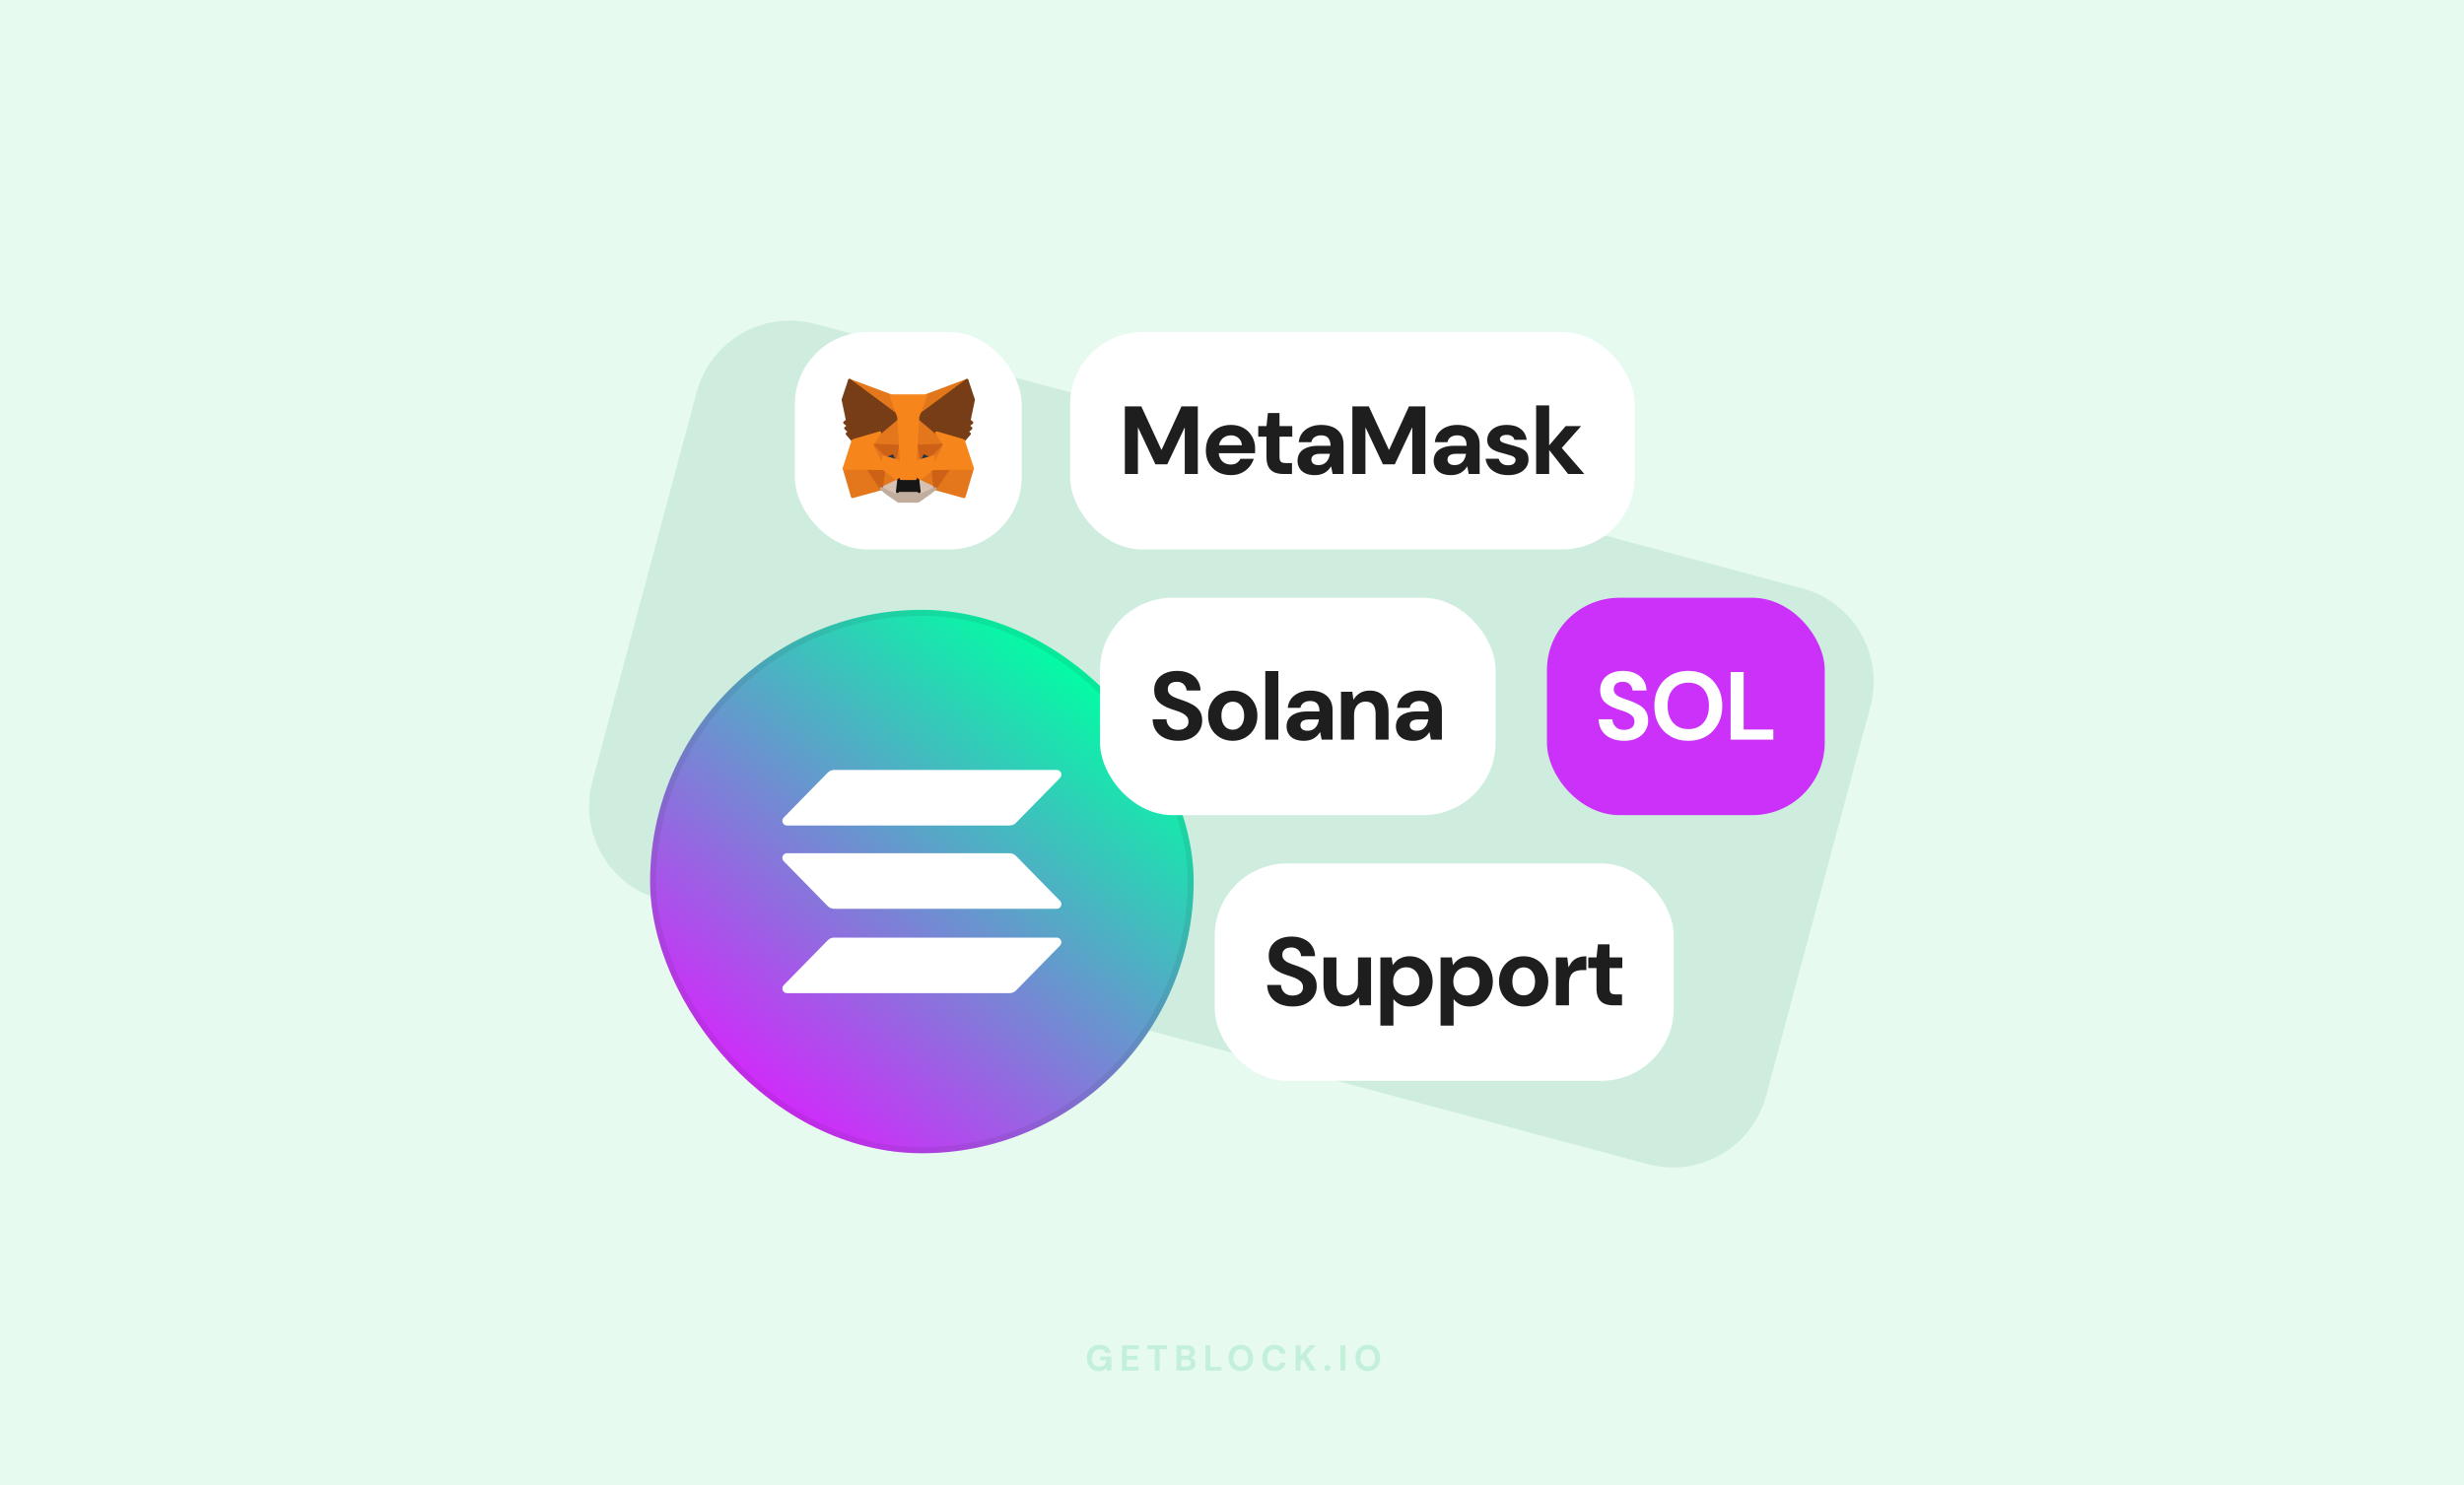 <svg width="816" height="492" viewBox="0 0 816 492" fill="none" xmlns="http://www.w3.org/2000/svg">
<rect width="816" height="492" fill="#E6FAF0"/>
<path d="M230.718 129.91C235.292 112.839 252.839 102.708 269.91 107.282L596.791 194.87C613.862 199.444 623.992 216.991 619.418 234.062L584.876 362.976C580.302 380.046 562.755 390.177 545.684 385.603L218.803 298.015C201.732 293.441 191.601 275.895 196.175 258.824L230.718 129.91Z" fill="#CEEDDE"/>
<rect x="354.375" y="110" width="187" height="72" rx="24" fill="white"/>
<path d="M372.521 157V134.6H377.961L384.617 149H384.681L391.273 134.6H396.681V157H392.361V141.64H392.297L386.569 153.8H382.633L376.905 141.64H376.841V157H372.521ZM407.631 157.384C406.01 157.384 404.57 157.043 403.311 156.36C402.074 155.677 401.103 154.717 400.399 153.48C399.695 152.243 399.343 150.824 399.343 149.224C399.343 147.56 399.685 146.099 400.367 144.84C401.071 143.56 402.042 142.557 403.279 141.832C404.538 141.107 405.999 140.744 407.663 140.744C409.242 140.744 410.629 141.085 411.823 141.768C413.039 142.451 413.978 143.389 414.639 144.584C415.322 145.757 415.663 147.091 415.663 148.584C415.663 148.797 415.663 149.043 415.663 149.32C415.663 149.576 415.642 149.843 415.599 150.12H402.415V147.464H411.279C411.215 146.483 410.842 145.693 410.159 145.096C409.498 144.499 408.666 144.2 407.663 144.2C406.917 144.2 406.234 144.371 405.615 144.712C404.997 145.032 404.506 145.523 404.143 146.184C403.781 146.845 403.599 147.688 403.599 148.712V149.64C403.599 150.515 403.77 151.272 404.111 151.912C404.453 152.531 404.922 153.011 405.519 153.352C406.138 153.693 406.831 153.864 407.599 153.864C408.389 153.864 409.05 153.693 409.583 153.352C410.117 152.989 410.522 152.531 410.799 151.976H415.215C414.895 152.979 414.383 153.896 413.679 154.728C412.975 155.539 412.111 156.189 411.087 156.68C410.063 157.149 408.911 157.384 407.631 157.384ZM425.048 157C423.917 157 422.925 156.829 422.072 156.488C421.24 156.125 420.589 155.539 420.12 154.728C419.651 153.896 419.416 152.765 419.416 151.336V144.648H416.696V141.128H419.416L419.896 136.808H423.736V141.128H427.96V144.648H423.736V151.4C423.736 152.147 423.896 152.669 424.216 152.968C424.536 153.245 425.08 153.384 425.848 153.384H427.864V157H425.048ZM435.434 157.384C434.132 157.384 433.055 157.171 432.202 156.744C431.348 156.317 430.719 155.741 430.314 155.016C429.908 154.291 429.706 153.491 429.706 152.616C429.706 151.635 429.951 150.771 430.442 150.024C430.954 149.277 431.722 148.701 432.746 148.296C433.77 147.869 435.06 147.656 436.618 147.656H440.618C440.618 146.867 440.5 146.227 440.266 145.736C440.052 145.224 439.711 144.84 439.242 144.584C438.794 144.328 438.218 144.2 437.514 144.2C436.682 144.2 435.967 144.392 435.37 144.776C434.794 145.139 434.431 145.704 434.282 146.472H430.09C430.218 145.299 430.602 144.285 431.242 143.432C431.903 142.579 432.778 141.917 433.866 141.448C434.954 140.979 436.17 140.744 437.514 140.744C439.05 140.744 440.372 141 441.482 141.512C442.591 142.003 443.444 142.739 444.042 143.72C444.639 144.68 444.938 145.853 444.938 147.24V157H441.322L440.842 154.536H440.778C440.5 154.984 440.18 155.389 439.818 155.752C439.455 156.093 439.05 156.392 438.602 156.648C438.175 156.883 437.695 157.064 437.162 157.192C436.628 157.32 436.052 157.384 435.434 157.384ZM436.65 154.056C437.226 154.056 437.738 153.96 438.186 153.768C438.634 153.555 439.007 153.277 439.306 152.936C439.626 152.595 439.871 152.2 440.042 151.752C440.234 151.283 440.362 150.803 440.426 150.312H437.098C436.436 150.312 435.892 150.397 435.466 150.568C435.06 150.717 434.762 150.941 434.57 151.24C434.378 151.517 434.282 151.848 434.282 152.232C434.282 152.616 434.378 152.947 434.57 153.224C434.762 153.501 435.039 153.715 435.402 153.864C435.764 153.992 436.18 154.056 436.65 154.056ZM447.866 157V134.6H453.306L459.962 149H460.026L466.618 134.6H472.026V157H467.706V141.64H467.642L461.914 153.8H457.978L452.25 141.64H452.186V157H447.866ZM480.512 157.384C479.211 157.384 478.134 157.171 477.28 156.744C476.427 156.317 475.798 155.741 475.392 155.016C474.987 154.291 474.784 153.491 474.784 152.616C474.784 151.635 475.03 150.771 475.52 150.024C476.032 149.277 476.8 148.701 477.824 148.296C478.848 147.869 480.139 147.656 481.696 147.656H485.696C485.696 146.867 485.579 146.227 485.344 145.736C485.131 145.224 484.79 144.84 484.32 144.584C483.872 144.328 483.296 144.2 482.592 144.2C481.76 144.2 481.046 144.392 480.448 144.776C479.872 145.139 479.51 145.704 479.36 146.472H475.168C475.296 145.299 475.68 144.285 476.32 143.432C476.982 142.579 477.856 141.917 478.944 141.448C480.032 140.979 481.248 140.744 482.592 140.744C484.128 140.744 485.451 141 486.56 141.512C487.67 142.003 488.523 142.739 489.12 143.72C489.718 144.68 490.016 145.853 490.016 147.24V157H486.4L485.92 154.536H485.856C485.579 154.984 485.259 155.389 484.896 155.752C484.534 156.093 484.128 156.392 483.68 156.648C483.254 156.883 482.774 157.064 482.24 157.192C481.707 157.32 481.131 157.384 480.512 157.384ZM481.728 154.056C482.304 154.056 482.816 153.96 483.264 153.768C483.712 153.555 484.086 153.277 484.384 152.936C484.704 152.595 484.95 152.2 485.12 151.752C485.312 151.283 485.44 150.803 485.504 150.312H482.176C481.515 150.312 480.971 150.397 480.544 150.568C480.139 150.717 479.84 150.941 479.648 151.24C479.456 151.517 479.36 151.848 479.36 152.232C479.36 152.616 479.456 152.947 479.648 153.224C479.84 153.501 480.118 153.715 480.48 153.864C480.843 153.992 481.259 154.056 481.728 154.056ZM499.473 157.384C498.065 157.384 496.817 157.149 495.729 156.68C494.641 156.211 493.777 155.571 493.137 154.76C492.497 153.928 492.113 152.989 491.985 151.944H496.305C496.412 152.328 496.593 152.691 496.849 153.032C497.105 153.352 497.446 153.619 497.873 153.832C498.321 154.024 498.833 154.12 499.409 154.12C499.985 154.12 500.454 154.045 500.817 153.896C501.18 153.725 501.446 153.512 501.617 153.256C501.809 152.979 501.905 152.701 501.905 152.424C501.905 151.997 501.766 151.677 501.489 151.464C501.233 151.229 500.849 151.037 500.337 150.888C499.846 150.717 499.26 150.547 498.577 150.376C497.894 150.205 497.19 150.013 496.465 149.8C495.761 149.587 495.11 149.32 494.513 149C493.916 148.659 493.436 148.232 493.073 147.72C492.71 147.187 492.529 146.525 492.529 145.736C492.529 144.819 492.785 143.987 493.297 143.24C493.809 142.472 494.545 141.864 495.505 141.416C496.486 140.968 497.66 140.744 499.025 140.744C500.924 140.744 502.438 141.181 503.569 142.056C504.721 142.931 505.393 144.136 505.585 145.672H501.521C501.414 145.16 501.137 144.765 500.689 144.488C500.262 144.189 499.697 144.04 498.993 144.04C498.268 144.04 497.702 144.179 497.297 144.456C496.913 144.733 496.721 145.075 496.721 145.48C496.721 145.779 496.849 146.035 497.105 146.248C497.382 146.461 497.766 146.643 498.257 146.792C498.748 146.941 499.334 147.112 500.017 147.304C501.169 147.581 502.204 147.891 503.121 148.232C504.06 148.552 504.806 149.011 505.361 149.608C505.916 150.184 506.193 151.027 506.193 152.136C506.214 153.139 505.948 154.035 505.393 154.824C504.86 155.613 504.081 156.243 503.057 156.712C502.054 157.16 500.86 157.384 499.473 157.384ZM519.31 157L512.398 148.264L518.51 141.128H523.63L515.726 150.056L515.694 146.632L524.686 157H519.31ZM508.718 157V134.28H513.038V157H508.718Z" fill="#1E1E1F"/>
<path opacity="0.16" d="M363.914 454.144C363.122 454.144 362.426 453.968 361.826 453.616C361.234 453.256 360.774 452.756 360.446 452.116C360.118 451.468 359.954 450.716 359.954 449.86C359.954 448.996 360.122 448.236 360.458 447.58C360.794 446.916 361.278 446.396 361.91 446.02C362.55 445.644 363.306 445.456 364.178 445.456C365.17 445.456 365.99 445.692 366.638 446.164C367.294 446.636 367.714 447.292 367.898 448.132H366.098C365.978 447.764 365.754 447.476 365.426 447.268C365.098 447.052 364.678 446.944 364.166 446.944C363.622 446.944 363.158 447.064 362.774 447.304C362.39 447.544 362.098 447.88 361.898 448.312C361.698 448.744 361.598 449.26 361.598 449.86C361.598 450.468 361.698 450.984 361.898 451.408C362.098 451.832 362.382 452.156 362.75 452.38C363.126 452.596 363.566 452.704 364.07 452.704C364.806 452.704 365.362 452.508 365.738 452.116C366.122 451.716 366.35 451.2 366.422 450.568H364.358V449.356H368.054V454H366.566L366.434 452.932C366.258 453.196 366.05 453.42 365.81 453.604C365.578 453.78 365.306 453.912 364.994 454C364.682 454.096 364.322 454.144 363.914 454.144ZM371.537 454V445.6H377.057V446.908H373.157V449.104H376.697V450.364H373.157V452.692H377.057V454H371.537ZM382.432 454V446.908H379.972V445.6H386.488V446.908H384.04V454H382.432ZM389.604 454V445.6H393.048C393.632 445.6 394.124 445.692 394.524 445.876C394.924 446.06 395.224 446.316 395.424 446.644C395.632 446.964 395.736 447.336 395.736 447.76C395.736 448.184 395.644 448.54 395.46 448.828C395.276 449.116 395.032 449.34 394.728 449.5C394.432 449.652 394.104 449.74 393.744 449.764L393.936 449.632C394.32 449.648 394.66 449.752 394.956 449.944C395.26 450.128 395.496 450.376 395.664 450.688C395.84 451 395.928 451.34 395.928 451.708C395.928 452.156 395.82 452.552 395.604 452.896C395.388 453.24 395.076 453.512 394.668 453.712C394.26 453.904 393.76 454 393.168 454H389.604ZM391.224 452.68H392.904C393.344 452.68 393.684 452.58 393.924 452.38C394.164 452.18 394.284 451.892 394.284 451.516C394.284 451.14 394.16 450.848 393.912 450.64C393.664 450.424 393.32 450.316 392.88 450.316H391.224V452.68ZM391.224 449.104H392.784C393.208 449.104 393.532 449.008 393.756 448.816C393.98 448.624 394.092 448.352 394.092 448C394.092 447.656 393.98 447.388 393.756 447.196C393.532 446.996 393.204 446.896 392.772 446.896H391.224V449.104ZM399.211 454V445.6H400.831V452.74H404.515V454H399.211ZM410.912 454.144C410.104 454.144 409.392 453.96 408.776 453.592C408.168 453.224 407.692 452.716 407.348 452.068C407.004 451.412 406.832 450.656 406.832 449.8C406.832 448.944 407.004 448.192 407.348 447.544C407.692 446.888 408.168 446.376 408.776 446.008C409.392 445.64 410.104 445.456 410.912 445.456C411.72 445.456 412.428 445.64 413.036 446.008C413.652 446.376 414.132 446.888 414.476 447.544C414.82 448.192 414.992 448.944 414.992 449.8C414.992 450.656 414.82 451.412 414.476 452.068C414.132 452.716 413.652 453.224 413.036 453.592C412.428 453.96 411.72 454.144 410.912 454.144ZM410.912 452.692C411.408 452.692 411.836 452.576 412.196 452.344C412.564 452.104 412.844 451.768 413.036 451.336C413.236 450.904 413.336 450.392 413.336 449.8C413.336 449.2 413.236 448.688 413.036 448.264C412.844 447.832 412.564 447.5 412.196 447.268C411.836 447.036 411.408 446.92 410.912 446.92C410.424 446.92 409.996 447.036 409.628 447.268C409.26 447.5 408.976 447.832 408.776 448.264C408.576 448.688 408.476 449.2 408.476 449.8C408.476 450.392 408.576 450.904 408.776 451.336C408.976 451.768 409.26 452.104 409.628 452.344C409.996 452.576 410.424 452.692 410.912 452.692ZM422.053 454.144C421.221 454.144 420.505 453.964 419.905 453.604C419.305 453.236 418.845 452.728 418.525 452.08C418.205 451.424 418.045 450.668 418.045 449.812C418.045 448.956 418.205 448.2 418.525 447.544C418.845 446.888 419.305 446.376 419.905 446.008C420.505 445.64 421.221 445.456 422.053 445.456C423.069 445.456 423.897 445.708 424.537 446.212C425.185 446.716 425.589 447.428 425.749 448.348H423.985C423.881 447.9 423.665 447.552 423.337 447.304C423.009 447.048 422.577 446.92 422.041 446.92C421.553 446.92 421.133 447.04 420.781 447.28C420.429 447.512 420.157 447.844 419.965 448.276C419.781 448.7 419.689 449.212 419.689 449.812C419.689 450.404 419.781 450.916 419.965 451.348C420.157 451.78 420.429 452.112 420.781 452.344C421.133 452.576 421.553 452.692 422.041 452.692C422.577 452.692 423.005 452.576 423.325 452.344C423.653 452.104 423.873 451.772 423.985 451.348H425.749C425.589 452.22 425.185 452.904 424.537 453.4C423.897 453.896 423.069 454.144 422.053 454.144ZM429.077 454V445.6H430.697V448.924L433.733 445.6H435.737L432.641 448.924L435.821 454H433.841L431.489 450.184L430.697 451.024V454H429.077ZM439.603 454.06C439.307 454.06 439.063 453.972 438.871 453.796C438.687 453.612 438.595 453.388 438.595 453.124C438.595 452.86 438.687 452.64 438.871 452.464C439.063 452.28 439.307 452.188 439.603 452.188C439.899 452.188 440.139 452.28 440.323 452.464C440.507 452.64 440.599 452.86 440.599 453.124C440.599 453.388 440.507 453.612 440.323 453.796C440.139 453.972 439.899 454.06 439.603 454.06ZM443.921 454V445.6H445.541V454H443.921ZM452.961 454.144C452.153 454.144 451.441 453.96 450.825 453.592C450.217 453.224 449.741 452.716 449.397 452.068C449.053 451.412 448.881 450.656 448.881 449.8C448.881 448.944 449.053 448.192 449.397 447.544C449.741 446.888 450.217 446.376 450.825 446.008C451.441 445.64 452.153 445.456 452.961 445.456C453.769 445.456 454.477 445.64 455.085 446.008C455.701 446.376 456.181 446.888 456.525 447.544C456.869 448.192 457.041 448.944 457.041 449.8C457.041 450.656 456.869 451.412 456.525 452.068C456.181 452.716 455.701 453.224 455.085 453.592C454.477 453.96 453.769 454.144 452.961 454.144ZM452.961 452.692C453.457 452.692 453.885 452.576 454.245 452.344C454.613 452.104 454.893 451.768 455.085 451.336C455.285 450.904 455.385 450.392 455.385 449.8C455.385 449.2 455.285 448.688 455.085 448.264C454.893 447.832 454.613 447.5 454.245 447.268C453.885 447.036 453.457 446.92 452.961 446.92C452.473 446.92 452.045 447.036 451.677 447.268C451.309 447.5 451.025 447.832 450.825 448.264C450.625 448.688 450.525 449.2 450.525 449.8C450.525 450.392 450.625 450.904 450.825 451.336C451.025 451.768 451.309 452.104 451.677 452.344C452.045 452.576 452.473 452.692 452.961 452.692Z" fill="#0BB867"/>
<rect x="215.297" y="202" width="180" height="180" rx="90" fill="url(#paint0_linear_3081_519)"/>
<rect x="216.297" y="203" width="178" height="178" rx="89" stroke="#1E1E1F" stroke-opacity="0.08" stroke-width="2"/>
<path d="M274.111 311.47C274.676 310.894 275.443 310.57 276.242 310.57H349.99C351.333 310.57 352.006 312.228 351.055 313.197L336.483 328.062C335.918 328.639 335.151 328.963 334.352 328.963H260.604C259.261 328.963 258.588 327.304 259.539 326.335L274.111 311.47Z" fill="white"/>
<path d="M274.111 255.938C274.676 255.361 275.443 255.037 276.242 255.037H349.99C351.333 255.037 352.006 256.696 351.055 257.665L336.483 272.53C335.918 273.106 335.151 273.43 334.352 273.43H260.604C259.261 273.43 258.588 271.772 259.539 270.802L274.111 255.938Z" fill="white"/>
<path d="M336.483 283.527C335.918 282.95 335.151 282.626 334.352 282.626H260.604C259.261 282.626 258.588 284.285 259.539 285.254L274.111 300.118C274.676 300.695 275.443 301.019 276.242 301.019H349.99C351.333 301.019 352.006 299.361 351.055 298.391L336.483 283.527Z" fill="white"/>
<rect x="364.297" y="198" width="131" height="72" rx="24" fill="white"/>
<path d="M390.196 245.384C388.575 245.384 387.124 245.107 385.844 244.552C384.585 243.997 383.593 243.187 382.868 242.12C382.143 241.053 381.759 239.763 381.716 238.248H386.292C386.313 238.909 386.484 239.507 386.804 240.04C387.124 240.573 387.561 241 388.116 241.32C388.692 241.619 389.385 241.768 390.196 241.768C390.857 241.768 391.433 241.661 391.924 241.448C392.436 241.235 392.841 240.936 393.14 240.552C393.439 240.147 393.588 239.645 393.588 239.048C393.588 238.408 393.428 237.875 393.108 237.448C392.788 237.021 392.351 236.659 391.796 236.36C391.241 236.04 390.601 235.763 389.876 235.528C389.172 235.293 388.436 235.048 387.668 234.792C385.897 234.173 384.543 233.384 383.604 232.424C382.687 231.464 382.228 230.184 382.228 228.584C382.228 227.261 382.548 226.131 383.188 225.192C383.828 224.232 384.724 223.496 385.876 222.984C387.028 222.472 388.34 222.216 389.812 222.216C391.327 222.216 392.66 222.483 393.812 223.016C394.964 223.528 395.871 224.275 396.532 225.256C397.193 226.237 397.545 227.389 397.588 228.712H392.948C392.927 228.179 392.777 227.699 392.5 227.272C392.244 226.824 391.881 226.472 391.412 226.216C390.943 225.96 390.388 225.832 389.748 225.832C389.193 225.811 388.681 225.896 388.212 226.088C387.764 226.259 387.401 226.536 387.124 226.92C386.868 227.283 386.74 227.741 386.74 228.296C386.74 228.829 386.868 229.277 387.124 229.64C387.38 230.003 387.732 230.323 388.18 230.6C388.649 230.856 389.204 231.101 389.844 231.336C390.484 231.571 391.188 231.816 391.956 232.072C393.087 232.456 394.111 232.915 395.028 233.448C395.967 233.96 396.713 234.632 397.268 235.464C397.844 236.296 398.132 237.384 398.132 238.728C398.132 239.923 397.823 241.021 397.204 242.024C396.607 243.027 395.721 243.837 394.548 244.456C393.375 245.075 391.924 245.384 390.196 245.384ZM408.246 245.384C406.71 245.384 405.323 245.032 404.086 244.328C402.849 243.624 401.867 242.643 401.142 241.384C400.438 240.125 400.086 238.685 400.086 237.064C400.086 235.421 400.449 233.981 401.174 232.744C401.899 231.485 402.881 230.504 404.118 229.8C405.355 229.096 406.731 228.744 408.246 228.744C409.782 228.744 411.169 229.096 412.406 229.8C413.643 230.504 414.614 231.485 415.318 232.744C416.043 233.981 416.406 235.421 416.406 237.064C416.406 238.707 416.043 240.157 415.318 241.416C414.593 242.653 413.611 243.624 412.374 244.328C411.158 245.032 409.782 245.384 408.246 245.384ZM408.246 241.704C408.929 241.704 409.547 241.533 410.102 241.192C410.678 240.851 411.137 240.339 411.478 239.656C411.841 238.952 412.022 238.088 412.022 237.064C412.022 236.04 411.841 235.187 411.478 234.504C411.137 233.8 410.689 233.277 410.134 232.936C409.579 232.595 408.961 232.424 408.278 232.424C407.595 232.424 406.966 232.595 406.39 232.936C405.814 233.277 405.355 233.8 405.014 234.504C404.673 235.187 404.502 236.04 404.502 237.064C404.502 238.088 404.673 238.952 405.014 239.656C405.355 240.339 405.803 240.851 406.358 241.192C406.934 241.533 407.563 241.704 408.246 241.704ZM419.029 245V222.28H423.349V245H419.029ZM431.801 245.384C430.5 245.384 429.422 245.171 428.569 244.744C427.716 244.317 427.086 243.741 426.681 243.016C426.276 242.291 426.073 241.491 426.073 240.616C426.073 239.635 426.318 238.771 426.809 238.024C427.321 237.277 428.089 236.701 429.113 236.296C430.137 235.869 431.428 235.656 432.985 235.656H436.985C436.985 234.867 436.868 234.227 436.633 233.736C436.42 233.224 436.078 232.84 435.609 232.584C435.161 232.328 434.585 232.2 433.881 232.2C433.049 232.2 432.334 232.392 431.737 232.776C431.161 233.139 430.798 233.704 430.649 234.472H426.457C426.585 233.299 426.969 232.285 427.609 231.432C428.27 230.579 429.145 229.917 430.233 229.448C431.321 228.979 432.537 228.744 433.881 228.744C435.417 228.744 436.74 229 437.849 229.512C438.958 230.003 439.812 230.739 440.409 231.72C441.006 232.68 441.305 233.853 441.305 235.24V245H437.689L437.209 242.536H437.145C436.868 242.984 436.548 243.389 436.185 243.752C435.822 244.093 435.417 244.392 434.969 244.648C434.542 244.883 434.062 245.064 433.529 245.192C432.996 245.32 432.42 245.384 431.801 245.384ZM433.017 242.056C433.593 242.056 434.105 241.96 434.553 241.768C435.001 241.555 435.374 241.277 435.673 240.936C435.993 240.595 436.238 240.2 436.409 239.752C436.601 239.283 436.729 238.803 436.793 238.312H433.465C432.804 238.312 432.26 238.397 431.833 238.568C431.428 238.717 431.129 238.941 430.937 239.24C430.745 239.517 430.649 239.848 430.649 240.232C430.649 240.616 430.745 240.947 430.937 241.224C431.129 241.501 431.406 241.715 431.769 241.864C432.132 241.992 432.548 242.056 433.017 242.056ZM444.106 245V229.128H447.85L448.202 231.752H448.266C448.778 230.835 449.482 230.109 450.378 229.576C451.274 229.021 452.373 228.744 453.674 228.744C454.997 228.744 456.117 229.032 457.034 229.608C457.951 230.163 458.645 230.984 459.114 232.072C459.605 233.16 459.85 234.504 459.85 236.104V245H455.562V236.488C455.562 235.165 455.295 234.152 454.762 233.448C454.229 232.744 453.375 232.392 452.202 232.392C451.477 232.392 450.826 232.573 450.25 232.936C449.695 233.277 449.247 233.779 448.906 234.44C448.586 235.08 448.426 235.869 448.426 236.808V245H444.106ZM468.005 245.384C466.704 245.384 465.626 245.171 464.773 244.744C463.92 244.317 463.29 243.741 462.885 243.016C462.48 242.291 462.277 241.491 462.277 240.616C462.277 239.635 462.522 238.771 463.013 238.024C463.525 237.277 464.293 236.701 465.317 236.296C466.341 235.869 467.632 235.656 469.189 235.656H473.189C473.189 234.867 473.072 234.227 472.837 233.736C472.624 233.224 472.282 232.84 471.813 232.584C471.365 232.328 470.789 232.2 470.085 232.2C469.253 232.2 468.538 232.392 467.941 232.776C467.365 233.139 467.002 233.704 466.853 234.472H462.661C462.789 233.299 463.173 232.285 463.813 231.432C464.474 230.579 465.349 229.917 466.437 229.448C467.525 228.979 468.741 228.744 470.085 228.744C471.621 228.744 472.944 229 474.053 229.512C475.162 230.003 476.016 230.739 476.613 231.72C477.21 232.68 477.509 233.853 477.509 235.24V245H473.893L473.413 242.536H473.349C473.072 242.984 472.752 243.389 472.389 243.752C472.026 244.093 471.621 244.392 471.173 244.648C470.746 244.883 470.266 245.064 469.733 245.192C469.2 245.32 468.624 245.384 468.005 245.384ZM469.221 242.056C469.797 242.056 470.309 241.96 470.757 241.768C471.205 241.555 471.578 241.277 471.877 240.936C472.197 240.595 472.442 240.2 472.613 239.752C472.805 239.283 472.933 238.803 472.997 238.312H469.669C469.008 238.312 468.464 238.397 468.037 238.568C467.632 238.717 467.333 238.941 467.141 239.24C466.949 239.517 466.853 239.848 466.853 240.232C466.853 240.616 466.949 240.947 467.141 241.224C467.333 241.501 467.61 241.715 467.973 241.864C468.336 241.992 468.752 242.056 469.221 242.056Z" fill="#1E1E1F"/>
<rect x="402.297" y="286" width="152" height="72" rx="24" fill="white"/>
<path d="M428.122 333.384C426.5 333.384 425.05 333.107 423.77 332.552C422.511 331.997 421.519 331.187 420.794 330.12C420.068 329.053 419.684 327.763 419.642 326.248H424.218C424.239 326.909 424.41 327.507 424.73 328.04C425.05 328.573 425.487 329 426.042 329.32C426.618 329.619 427.311 329.768 428.122 329.768C428.783 329.768 429.359 329.661 429.85 329.448C430.362 329.235 430.767 328.936 431.066 328.552C431.364 328.147 431.514 327.645 431.514 327.048C431.514 326.408 431.354 325.875 431.034 325.448C430.714 325.021 430.276 324.659 429.722 324.36C429.167 324.04 428.527 323.763 427.802 323.528C427.098 323.293 426.362 323.048 425.594 322.792C423.823 322.173 422.468 321.384 421.53 320.424C420.612 319.464 420.154 318.184 420.154 316.584C420.154 315.261 420.474 314.131 421.114 313.192C421.754 312.232 422.65 311.496 423.802 310.984C424.954 310.472 426.266 310.216 427.738 310.216C429.252 310.216 430.586 310.483 431.738 311.016C432.89 311.528 433.796 312.275 434.458 313.256C435.119 314.237 435.471 315.389 435.514 316.712H430.874C430.852 316.179 430.703 315.699 430.426 315.272C430.17 314.824 429.807 314.472 429.338 314.216C428.868 313.96 428.314 313.832 427.674 313.832C427.119 313.811 426.607 313.896 426.138 314.088C425.69 314.259 425.327 314.536 425.05 314.92C424.794 315.283 424.666 315.741 424.666 316.296C424.666 316.829 424.794 317.277 425.05 317.64C425.306 318.003 425.658 318.323 426.106 318.6C426.575 318.856 427.13 319.101 427.77 319.336C428.41 319.571 429.114 319.816 429.882 320.072C431.012 320.456 432.036 320.915 432.954 321.448C433.892 321.96 434.639 322.632 435.194 323.464C435.77 324.296 436.058 325.384 436.058 326.728C436.058 327.923 435.748 329.021 435.13 330.024C434.532 331.027 433.647 331.837 432.474 332.456C431.3 333.075 429.85 333.384 428.122 333.384ZM444.475 333.384C443.174 333.384 442.054 333.107 441.115 332.552C440.198 331.997 439.494 331.176 439.003 330.088C438.534 328.979 438.299 327.624 438.299 326.024V317.128H442.587V325.64C442.587 326.963 442.854 327.976 443.387 328.68C443.921 329.384 444.774 329.736 445.947 329.736C446.673 329.736 447.323 329.565 447.899 329.224C448.475 328.861 448.923 328.36 449.243 327.72C449.563 327.059 449.723 326.259 449.723 325.32V317.128H454.043V333H450.299L449.947 330.408H449.883C449.393 331.304 448.689 332.029 447.771 332.584C446.875 333.117 445.777 333.384 444.475 333.384ZM457.142 339.72V317.128H460.886L461.238 319.624H461.302C461.665 319.069 462.102 318.579 462.614 318.152C463.148 317.704 463.766 317.363 464.47 317.128C465.174 316.872 465.964 316.744 466.838 316.744C468.332 316.744 469.644 317.107 470.774 317.832C471.926 318.557 472.822 319.549 473.462 320.808C474.124 322.045 474.454 323.475 474.454 325.096C474.454 326.675 474.124 328.093 473.462 329.352C472.822 330.611 471.926 331.603 470.774 332.328C469.622 333.032 468.278 333.384 466.742 333.384C465.548 333.384 464.502 333.16 463.606 332.712C462.71 332.243 461.996 331.645 461.462 330.92V339.72H457.142ZM465.718 329.736C466.572 329.736 467.329 329.544 467.99 329.16C468.652 328.755 469.164 328.2 469.526 327.496C469.889 326.792 470.07 325.992 470.07 325.096C470.07 324.179 469.889 323.368 469.526 322.664C469.164 321.96 468.652 321.405 467.99 321C467.329 320.595 466.572 320.392 465.718 320.392C464.865 320.392 464.108 320.595 463.446 321C462.785 321.405 462.273 321.96 461.91 322.664C461.548 323.347 461.366 324.147 461.366 325.064C461.366 325.981 461.548 326.792 461.91 327.496C462.273 328.2 462.785 328.755 463.446 329.16C464.108 329.544 464.865 329.736 465.718 329.736ZM477.072 339.72V317.128H480.816L481.168 319.624H481.232C481.595 319.069 482.032 318.579 482.544 318.152C483.078 317.704 483.696 317.363 484.4 317.128C485.104 316.872 485.894 316.744 486.768 316.744C488.262 316.744 489.574 317.107 490.704 317.832C491.856 318.557 492.752 319.549 493.392 320.808C494.054 322.045 494.384 323.475 494.384 325.096C494.384 326.675 494.054 328.093 493.392 329.352C492.752 330.611 491.856 331.603 490.704 332.328C489.552 333.032 488.208 333.384 486.672 333.384C485.478 333.384 484.432 333.16 483.536 332.712C482.64 332.243 481.926 331.645 481.392 330.92V339.72H477.072ZM485.648 329.736C486.502 329.736 487.259 329.544 487.92 329.16C488.582 328.755 489.094 328.2 489.456 327.496C489.819 326.792 490 325.992 490 325.096C490 324.179 489.819 323.368 489.456 322.664C489.094 321.96 488.582 321.405 487.92 321C487.259 320.595 486.502 320.392 485.648 320.392C484.795 320.392 484.038 320.595 483.376 321C482.715 321.405 482.203 321.96 481.84 322.664C481.478 323.347 481.296 324.147 481.296 325.064C481.296 325.981 481.478 326.792 481.84 327.496C482.203 328.2 482.715 328.755 483.376 329.16C484.038 329.544 484.795 329.736 485.648 329.736ZM504.586 333.384C503.05 333.384 501.664 333.032 500.426 332.328C499.189 331.624 498.208 330.643 497.482 329.384C496.778 328.125 496.426 326.685 496.426 325.064C496.426 323.421 496.789 321.981 497.514 320.744C498.24 319.485 499.221 318.504 500.458 317.8C501.696 317.096 503.072 316.744 504.586 316.744C506.122 316.744 507.509 317.096 508.746 317.8C509.984 318.504 510.954 319.485 511.658 320.744C512.384 321.981 512.746 323.421 512.746 325.064C512.746 326.707 512.384 328.157 511.658 329.416C510.933 330.653 509.952 331.624 508.714 332.328C507.498 333.032 506.122 333.384 504.586 333.384ZM504.586 329.704C505.269 329.704 505.888 329.533 506.442 329.192C507.018 328.851 507.477 328.339 507.818 327.656C508.181 326.952 508.362 326.088 508.362 325.064C508.362 324.04 508.181 323.187 507.818 322.504C507.477 321.8 507.029 321.277 506.474 320.936C505.92 320.595 505.301 320.424 504.618 320.424C503.936 320.424 503.306 320.595 502.73 320.936C502.154 321.277 501.696 321.8 501.354 322.504C501.013 323.187 500.842 324.04 500.842 325.064C500.842 326.088 501.013 326.952 501.354 327.656C501.696 328.339 502.144 328.851 502.698 329.192C503.274 329.533 503.904 329.704 504.586 329.704ZM515.274 333V317.128H519.05L519.434 320.36H519.498C519.925 319.464 520.415 318.749 520.97 318.216C521.546 317.683 522.197 317.309 522.922 317.096C523.647 316.861 524.458 316.744 525.354 316.744V321.32H524.17C523.466 321.32 522.826 321.395 522.25 321.544C521.695 321.693 521.215 321.949 520.81 322.312C520.426 322.653 520.127 323.112 519.914 323.688C519.701 324.264 519.594 324.979 519.594 325.832V333H515.274ZM534.342 333C533.212 333 532.22 332.829 531.366 332.488C530.534 332.125 529.884 331.539 529.414 330.728C528.945 329.896 528.71 328.765 528.71 327.336V320.648H525.99V317.128H528.71L529.19 312.808H533.03V317.128H537.254V320.648H533.03V327.4C533.03 328.147 533.19 328.669 533.51 328.968C533.83 329.245 534.374 329.384 535.142 329.384H537.158V333H534.342Z" fill="#1E1E1F"/>
<rect x="512.297" y="198" width="92" height="72" rx="24" fill="#CB31F8"/>
<path d="M537.888 245.384C536.267 245.384 534.816 245.107 533.536 244.552C532.277 243.997 531.285 243.187 530.56 242.12C529.835 241.053 529.451 239.763 529.408 238.248H533.984C534.005 238.909 534.176 239.507 534.496 240.04C534.816 240.573 535.253 241 535.808 241.32C536.384 241.619 537.077 241.768 537.888 241.768C538.549 241.768 539.125 241.661 539.616 241.448C540.128 241.235 540.533 240.936 540.832 240.552C541.131 240.147 541.28 239.645 541.28 239.048C541.28 238.408 541.12 237.875 540.8 237.448C540.48 237.021 540.043 236.659 539.488 236.36C538.933 236.04 538.293 235.763 537.568 235.528C536.864 235.293 536.128 235.048 535.36 234.792C533.589 234.173 532.235 233.384 531.296 232.424C530.379 231.464 529.92 230.184 529.92 228.584C529.92 227.261 530.24 226.131 530.88 225.192C531.52 224.232 532.416 223.496 533.568 222.984C534.72 222.472 536.032 222.216 537.504 222.216C539.019 222.216 540.352 222.483 541.504 223.016C542.656 223.528 543.563 224.275 544.224 225.256C544.885 226.237 545.237 227.389 545.28 228.712H540.64C540.619 228.179 540.469 227.699 540.192 227.272C539.936 226.824 539.573 226.472 539.104 226.216C538.635 225.96 538.08 225.832 537.44 225.832C536.885 225.811 536.373 225.896 535.904 226.088C535.456 226.259 535.093 226.536 534.816 226.92C534.56 227.283 534.432 227.741 534.432 228.296C534.432 228.829 534.56 229.277 534.816 229.64C535.072 230.003 535.424 230.323 535.872 230.6C536.341 230.856 536.896 231.101 537.536 231.336C538.176 231.571 538.88 231.816 539.648 232.072C540.779 232.456 541.803 232.915 542.72 233.448C543.659 233.96 544.405 234.632 544.96 235.464C545.536 236.296 545.824 237.384 545.824 238.728C545.824 239.923 545.515 241.021 544.896 242.024C544.299 243.027 543.413 243.837 542.24 244.456C541.067 245.075 539.616 245.384 537.888 245.384ZM559.106 245.384C556.887 245.384 554.935 244.893 553.25 243.912C551.564 242.931 550.242 241.576 549.282 239.848C548.343 238.099 547.874 236.083 547.874 233.8C547.874 231.517 548.343 229.512 549.282 227.784C550.242 226.035 551.564 224.669 553.25 223.688C554.935 222.707 556.887 222.216 559.106 222.216C561.346 222.216 563.308 222.707 564.994 223.688C566.679 224.669 567.991 226.035 568.93 227.784C569.89 229.512 570.37 231.517 570.37 233.8C570.37 236.083 569.89 238.099 568.93 239.848C567.991 241.576 566.679 242.931 564.994 243.912C563.308 244.893 561.346 245.384 559.106 245.384ZM559.106 241.512C560.514 241.512 561.73 241.203 562.754 240.584C563.778 239.944 564.567 239.048 565.122 237.896C565.676 236.744 565.954 235.379 565.954 233.8C565.954 232.2 565.676 230.835 565.122 229.704C564.567 228.552 563.778 227.667 562.754 227.048C561.73 226.429 560.514 226.12 559.106 226.12C557.74 226.12 556.535 226.429 555.49 227.048C554.466 227.667 553.666 228.552 553.09 229.704C552.535 230.835 552.258 232.2 552.258 233.8C552.258 235.379 552.535 236.744 553.09 237.896C553.666 239.048 554.466 239.944 555.49 240.584C556.535 241.203 557.74 241.512 559.106 241.512ZM573.128 245V222.6H577.448V241.64H587.272V245H573.128Z" fill="white"/>
<rect x="263.219" y="110" width="75.147" height="72" rx="24" fill="white"/>
<path d="M320.219 126L303.383 138.504L306.496 131.127L320.219 126Z" fill="#E2761B" stroke="#E2761B" stroke-linecap="round" stroke-linejoin="round"/>
<path d="M281.347 126L298.047 138.623L295.086 131.127L281.347 126ZM314.156 154.985L309.672 161.854L319.266 164.494L322.024 155.137L314.156 154.985ZM279.57 155.137L282.311 164.494L291.905 161.854L287.421 154.985L279.57 155.137Z" fill="#E4761B" stroke="#E4761B" stroke-linecap="round" stroke-linejoin="round"/>
<path d="M291.369 143.377L288.695 147.421L298.222 147.844L297.883 137.607L291.369 143.377ZM310.201 143.377L303.602 137.489L303.382 147.844L312.892 147.421L310.201 143.377ZM291.91 161.854L297.629 159.063L292.689 155.205L291.91 161.854ZM303.941 159.063L309.677 161.854L308.881 155.205L303.941 159.063Z" fill="#E4761B" stroke="#E4761B" stroke-linecap="round" stroke-linejoin="round"/>
<path d="M309.673 161.854L303.937 159.063L304.394 162.802L304.343 164.376L309.673 161.854ZM291.906 161.854L297.236 164.376L297.202 162.802L297.625 159.063L291.906 161.854Z" fill="#D7C1B3" stroke="#D7C1B3" stroke-linecap="round" stroke-linejoin="round"/>
<path d="M297.318 152.734L292.547 151.33L295.914 149.79L297.318 152.734ZM304.239 152.734L305.643 149.79L309.027 151.33L304.239 152.734Z" fill="#233447" stroke="#233447" stroke-linecap="round" stroke-linejoin="round"/>
<path d="M291.906 161.854L292.718 154.985L287.422 155.137L291.906 161.854ZM308.86 154.985L309.672 161.854L314.156 155.137L308.86 154.985ZM312.887 147.421L303.378 147.844L304.258 152.734L305.662 149.79L309.046 151.33L312.887 147.421ZM292.549 151.33L295.933 149.79L297.32 152.734L298.217 147.844L288.691 147.421L292.549 151.33Z" fill="#CD6116" stroke="#CD6116" stroke-linecap="round" stroke-linejoin="round"/>
<path d="M288.695 147.421L292.689 155.205L292.553 151.33L288.695 147.421ZM309.051 151.33L308.881 155.205L312.892 147.421L309.051 151.33ZM298.222 147.844L297.325 152.734L298.442 158.504L298.695 150.907L298.222 147.844ZM303.382 147.844L302.925 150.89L303.128 158.504L304.262 152.734L303.382 147.844Z" fill="#E4751F" stroke="#E4751F" stroke-linecap="round" stroke-linejoin="round"/>
<path d="M304.256 152.734L303.122 158.504L303.934 159.063L308.875 155.205L309.044 151.33L304.256 152.734ZM292.547 151.33L292.682 155.205L297.623 159.063L298.435 158.504L297.318 152.734L292.547 151.33Z" fill="#F6851B" stroke="#F6851B" stroke-linecap="round" stroke-linejoin="round"/>
<path d="M304.343 164.376L304.394 162.802L303.971 162.43H297.592L297.202 162.802L297.236 164.376L291.906 161.854L293.768 163.377L297.541 166H304.021L307.811 163.377L309.673 161.854L304.343 164.376Z" fill="#C0AD9E" stroke="#C0AD9E" stroke-linecap="round" stroke-linejoin="round"/>
<path d="M303.945 159.063L303.133 158.504H298.446L297.634 159.063L297.211 162.802L297.6 162.43H303.979L304.402 162.802L303.945 159.063Z" fill="#161616" stroke="#161616" stroke-linecap="round" stroke-linejoin="round"/>
<path d="M320.928 139.316L322.366 132.413L320.217 126L303.94 138.081L310.2 143.377L319.05 145.966L321.012 143.682L320.166 143.073L321.52 141.838L320.471 141.025L321.825 139.993L320.928 139.316ZM279.219 132.413L280.657 139.316L279.743 139.993L281.097 141.025L280.065 141.838L281.418 143.073L280.572 143.682L282.518 145.966L291.368 143.377L297.628 138.081L281.351 126L279.219 132.413Z" fill="#763D16" stroke="#763D16" stroke-linecap="round" stroke-linejoin="round"/>
<path d="M319.046 145.966L310.196 143.377L312.887 147.421L308.877 155.205L314.156 155.137H322.024L319.046 145.966ZM291.364 143.377L282.514 145.966L279.57 155.137H287.421L292.684 155.205L288.69 147.421L291.364 143.377ZM303.377 147.844L303.936 138.081L306.508 131.127H295.086L297.624 138.081L298.217 147.844L298.42 150.924L298.437 158.504H303.124L303.157 150.924L303.377 147.844Z" fill="#F6851B" stroke="#F6851B" stroke-linecap="round" stroke-linejoin="round"/>
<defs>
<linearGradient id="paint0_linear_3081_519" x1="354.76" y1="216.845" x2="239.458" y2="365.09" gradientUnits="userSpaceOnUse">
<stop stop-color="#00FFA3"/>
<stop offset="1" stop-color="#DC1FFF"/>
</linearGradient>
</defs>
</svg>
